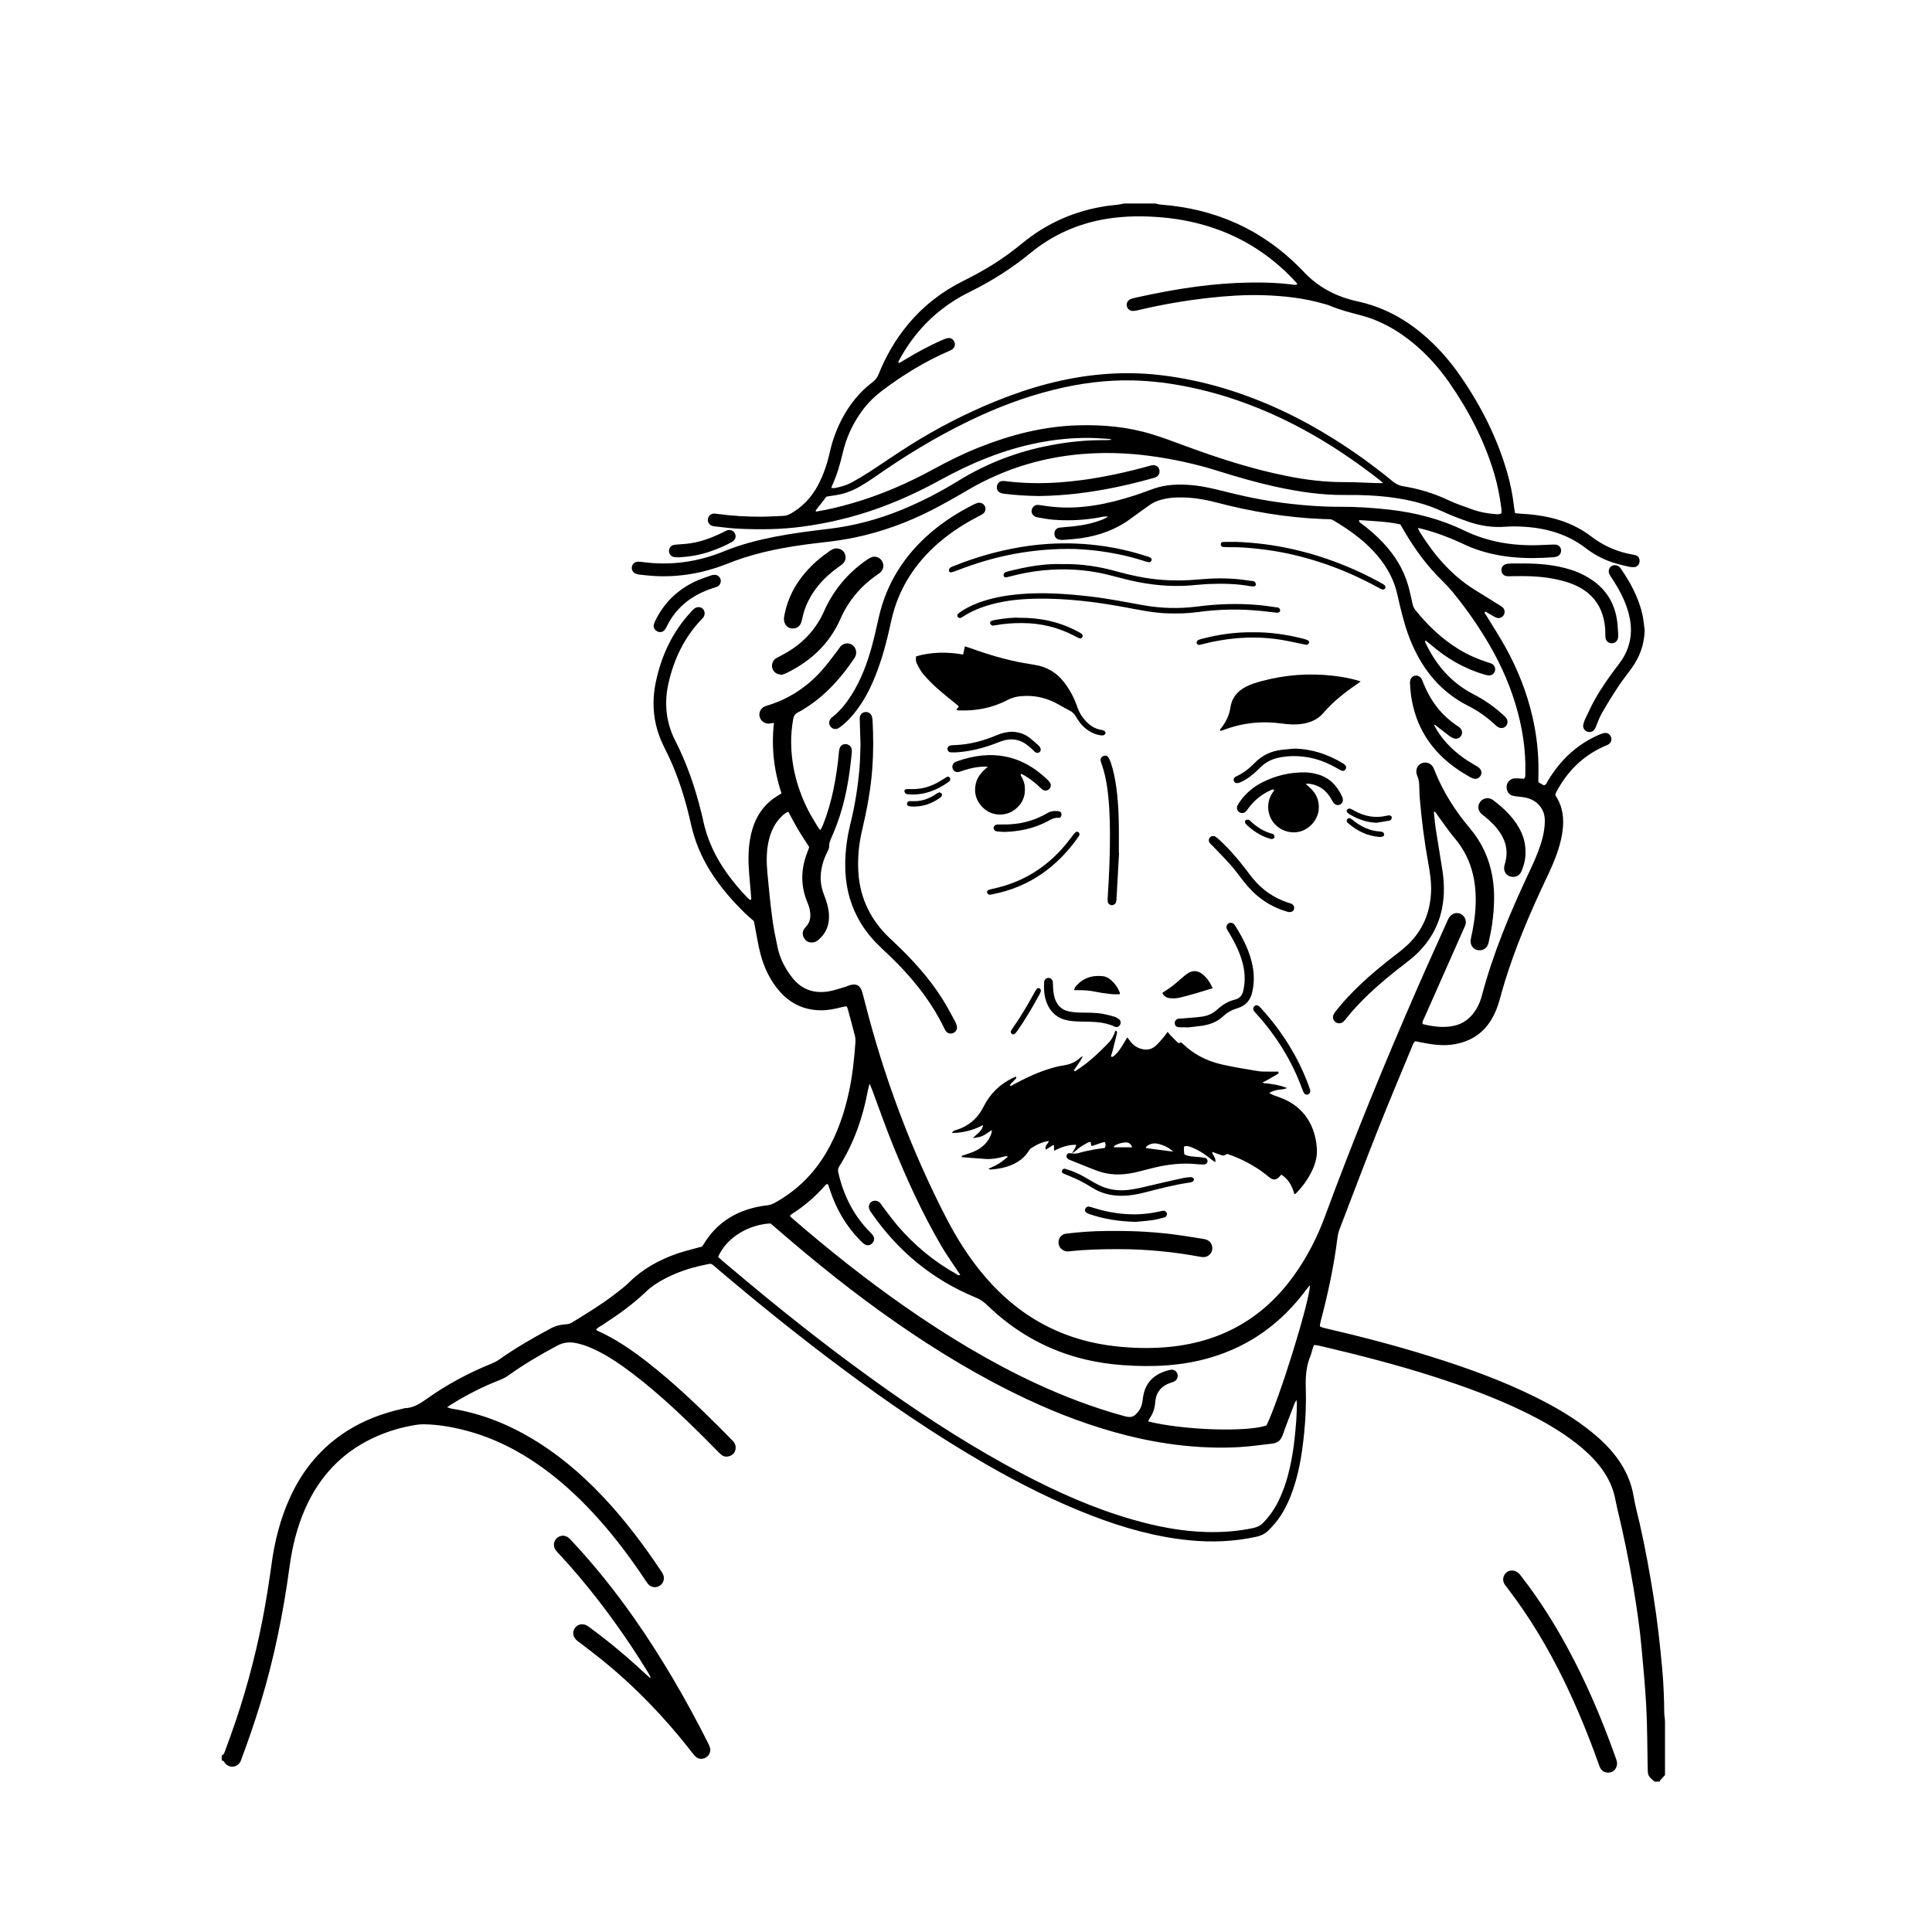 <?xml version="1.0" encoding="UTF-8"?>
<!-- Uploaded to: ICON Repo, www.svgrepo.com, Generator: ICON Repo Mixer Tools -->
<svg fill="#000000" width="800px" height="800px" version="1.1" viewBox="144 144 512 512" xmlns="http://www.w3.org/2000/svg">
 <g>
  <path d="m585.04 597.95c-0.023-3.871-0.176-7.734-0.527-11.586-0.586-6.438-1.293-12.863-2.312-19.25-1.039-6.5-2.207-12.969-3.668-19.387-0.539-2.363-1.195-4.707-1.586-7.09-0.641-3.856-2.176-7.273-4.492-10.379-1.914-2.559-4.188-4.766-6.664-6.769-4.602-3.727-9.684-6.68-14.973-9.297-8.867-4.387-18.141-7.719-27.559-10.672s-18.957-5.422-28.57-7.648c-0.312-0.07-0.609-0.238-0.855-0.332-0.023-0.242-0.059-0.359-0.039-0.465 0.059-0.344 0.133-0.68 0.223-1.012 1.914-7.262 3.492-14.586 4.422-22.047 0.09-0.734 0.262-1.484 0.523-2.176 3.402-8.891 6.766-17.801 10.27-26.648 2.867-7.238 5.906-14.414 8.883-21.613 0.238-0.562 0.352-1.223 0.969-1.648 0.441 0.09 0.891 0.188 1.34 0.277 2.953 0.59 5.894 1.059 8.926 0.543 4.43-0.75 7.828-2.949 10.066-6.871 0.832-1.461 1.449-3.012 1.91-4.629 0.504-1.773 0.988-3.559 1.531-5.32 2.769-8.949 6.434-17.543 10.402-26.016 0.711-1.516 1.445-3.019 2.102-4.559 1.246-2.926 2.293-5.914 2.719-9.094 0.449-3.305 0.098-6.449-1.773-9.305-0.059-0.09-0.082-0.211-0.125-0.348 0.039-0.145 0.055-0.328 0.133-0.473 2.852-5.512 6.969-9.723 12.676-12.293 0.418-0.191 0.867-0.332 1.258-0.57 0.691-0.418 0.957-1.266 0.68-1.961-0.301-0.766-0.961-1.188-1.773-1.066-0.395 0.059-0.777 0.211-1.145 0.367-2.359 0.988-4.539 2.266-6.539 3.859-2.977 2.363-5.356 5.238-7.297 8.488-0.25 0.422-0.336 1.023-1.055 1.148-0.438-0.246-0.934-0.523-1.367-0.766-0.039-0.223-0.082-0.332-0.082-0.449 0.004-0.75 0.02-1.5 0.031-2.254 0.082-4.988-0.484-9.906-1.605-14.766-1.508-6.516-3.961-12.66-7.203-18.484-1.598-2.871-3.406-5.629-5.106-8.438-0.145-0.242-0.559-0.469-0.152-0.898 0.691 0.402 1.379 0.816 2.074 1.215 0.297 0.172 0.605 0.352 0.926 0.453 0.766 0.227 1.559-0.133 1.91-0.816 0.352-0.68 0.195-1.543-0.414-2.035-0.359-0.289-0.77-0.504-1.164-0.746-2.106-1.309-4.223-2.606-6.324-3.93-6.152-3.875-10.691-9.27-14.488-15.359-0.137-0.223-0.211-0.484-0.398-0.926 0.473 0.105 0.742 0.156 1.004 0.223 3.531 0.898 6.938 2.144 10.246 3.664 0.84 0.383 1.668 0.797 2.519 1.145 7.129 2.898 14.57 3.309 22.129 2.727 0.344-0.023 0.695-0.09 1.012-0.211 0.727-0.273 1.137-1.043 1.012-1.812-0.117-0.715-0.645-1.238-1.402-1.316-0.398-0.039-0.805-0.016-1.211 0-1.098 0.039-2.191 0.102-3.289 0.137-6.906 0.223-13.539-0.852-19.828-3.906-6.176-2.996-12.777-4.695-19.578-5.481-4.527-0.523-9.082-0.812-13.652-0.785-4.223 0.02-8.422-0.301-12.617-0.77-5.453-0.605-10.836-1.617-16.168-2.934-3.305-0.816-6.59-1.715-9.996-2.016-3.481-0.309-6.922-0.227-10.262 0.945-1.734 0.609-3.449 1.281-5.203 1.84-6.973 2.238-14.066 3.684-21.453 2.957-0.977-0.098-1.945-0.246-2.918-0.379-0.344-0.047-0.684-0.133-1.027-0.137-0.766-0.016-1.316 0.383-1.594 1.098-0.258 0.664-0.059 1.391 0.562 1.832 0.273 0.191 0.613 0.328 0.941 0.383 1.367 0.23 2.731 0.504 4.106 0.613 3.984 0.316 7.957 0.145 11.906-0.543 0.855-0.152 1.719-0.434 2.637-0.266-0.539 0.359-1.098 0.637-1.684 0.855-2.5 0.953-5.094 1.465-7.742 1.738-1.148 0.117-2.301 0.176-3.445 0.324-0.812 0.105-1.324 0.762-1.34 1.559-0.016 0.805 0.473 1.477 1.27 1.617 0.449 0.082 0.922 0.082 1.375 0.047 1.551-0.133 3.109-0.23 4.648-0.465 4.75-0.715 9.152-2.316 13.035-5.223 1.57-1.176 3.188-2.289 4.777-3.441 0.996-0.719 2.09-1.219 3.281-1.523 1.176-0.297 2.363-0.5 3.582-0.555 3.672-0.176 7.25 0.348 10.793 1.27 9.352 2.438 18.828 4.074 28.504 4.43 2.664 0.098 1.82-0.172 4.344 1.371 1.23 0.75 2.418 1.578 3.582 2.43 2.383 1.742 4.57 3.715 6.481 5.977 2.609 3.098 4.469 6.574 5.289 10.57 0.176 0.848 0.383 1.688 0.586 2.527 0.82 3.426 1.738 6.82 3.133 10.066 3.109 7.246 7.856 12.984 15.012 16.582 2.59 1.301 4.938 2.988 7.07 4.957 0.211 0.195 0.418 0.398 0.656 0.562 0.715 0.504 1.668 0.438 2.211-0.141 0.559-0.59 0.609-1.543 0.07-2.215-0.289-0.359-0.641-0.664-0.984-0.973-2.328-2.102-4.898-3.871-7.68-5.301-5.727-2.949-9.719-7.508-12.5-13.219-0.141-0.289-0.422-0.574-0.227-0.953 0.055 0.004 0.117-0.016 0.152 0.012 0.449 0.359 0.902 0.711 1.34 1.082 4.168 3.578 8.801 6.316 14.105 7.848 0.383 0.109 0.777 0.238 1.176 0.262 0.797 0.055 1.48-0.469 1.676-1.215 0.195-0.742-0.141-1.535-0.863-1.891-0.359-0.176-0.762-0.273-1.145-0.395-2.648-0.848-5.168-1.969-7.547-3.414-4.492-2.734-8.23-6.309-11.516-10.387-0.367-0.457-0.621-0.953-0.746-1.535-0.359-1.633-0.707-3.273-1.152-4.883-1.238-4.434-3.617-8.211-6.766-11.531-1.754-1.848-3.664-3.516-5.707-5.031-0.25-0.188-0.648-0.301-0.551-0.883 3.648 0.258 7.316 0.367 10.914 1.133 0.434 0.75 0.836 1.449 1.246 2.144 2.742 4.644 5.914 8.953 9.793 12.727 0.992 0.961 1.934 1.98 2.816 3.047 2.984 3.606 5.699 7.41 8.176 11.387 3.594 5.754 6.519 11.82 8.48 18.328 1.809 6.012 2.801 12.137 2.609 18.434-0.016 0.441 0.105 0.934-0.367 1.352-0.625-0.039-1.316-0.102-2.004-0.117-0.578-0.016-1.145 0.059-1.637 0.438-0.828 0.637-1.082 1.48-0.883 2.457 0.191 0.934 0.785 1.559 1.707 1.75 0.848 0.176 1.719 0.207 2.574 0.336 2.16 0.324 3.949 1.266 5.055 3.234 0.516 0.922 0.727 1.934 0.727 2.996 0 2.281-0.504 4.465-1.211 6.613-0.828 2.527-1.953 4.934-3.082 7.336-4.949 10.504-9.418 21.195-12.402 32.449-0.492 1.855-1.305 3.57-2.562 5.055-1.281 1.5-2.863 2.484-4.797 2.906-2.836 0.621-5.602 0.23-8.352-0.457-0.098-0.711 0.266-1.195 0.492-1.707 3.449-7.809 6.914-15.617 10.375-23.422 0.141-0.316 0.281-0.637 0.418-0.945 0.504-1.145-0.02-2.527-1.152-3.094-1.168-0.586-2.539-0.082-3.231 1.168-0.195 0.352-0.348 0.73-0.508 1.098-2.613 5.844-5.281 11.672-7.84 17.543-8.676 19.887-16.906 39.957-24.41 60.32-2.066 5.602-4.777 10.883-8.273 15.738-8.422 11.715-19.938 17.891-34.234 18.977-4.262 0.324-8.535 0.207-12.797-0.25-6.312-0.68-12.34-2.316-18.031-5.164-6.555-3.273-12.082-7.84-16.828-13.387-4.109-4.805-7.453-10.117-10.34-15.734-8.688-16.898-15.406-34.551-20.363-52.879-0.574-2.117-1.109-4.242-1.664-6.363-0.594-2.281-1.75-2.856-3.981-1.984-0.215 0.086-0.422 0.188-0.645 0.246-1.441 0.406-2.863 0.934-4.332 1.18-3.812 0.637-7.094-0.402-9.578-3.481-0.578-0.715-1.117-1.473-1.598-2.258-1.117-1.832-1.961-3.809-2.402-5.91-0.539-2.539-1.062-5.09-1.402-7.656-0.52-3.945-0.918-7.91-1.285-11.875-0.25-2.707-0.328-5.422 0.203-8.113 0.504-2.539 1.426-4.871 3.254-6.766 0.594-0.613 1.211-1.223 2.074-1.531 0.883 1.617 1.691 3.211 2.606 4.742 0.938 1.582 1.969 3.102 2.898 4.555-0.023 0.207-0.023 0.266-0.047 0.316-0.137 0.379-0.277 0.762-0.422 1.133-1.75 4.445-1.82 8.883 0.035 13.32 0.242 0.586 0.465 1.188 0.59 1.809 0.348 1.707 0.258 3.34-1.074 4.676-0.121 0.121-0.238 0.258-0.332 0.398-0.535 0.789-0.586 1.629-0.125 2.453 0.488 0.887 1.254 1.305 2.297 1.23 0.613-0.047 1.098-0.309 1.547-0.691 2.047-1.727 2.922-3.949 2.797-6.594-0.082-1.754-0.551-3.41-1.199-5.027-0.676-1.676-1.062-3.41-0.996-5.234 0.082-2.172 0.672-4.203 1.613-6.152 0.273-0.562 0.648-1.184 0.629-1.762-0.031-0.934 0.332-1.672 0.672-2.465 0.473-1.113 0.941-2.231 1.367-3.367 2.289-6.102 3.336-12.469 3.949-18.922 0.031-0.344 0.039-0.699-0.02-1.031-0.121-0.676-0.766-1.238-1.441-1.316-0.707-0.082-1.414 0.289-1.688 0.953-0.152 0.363-0.211 0.777-0.246 1.176-0.281 3.34-0.785 6.644-1.457 9.93-0.66 3.231-1.598 6.379-2.801 9.445-0.16 0.406-0.402 0.781-0.672 1.285-0.277-0.344-0.48-0.543-0.621-0.781-0.852-1.441-1.758-2.852-2.523-4.336-2.887-5.633-4.5-11.602-4.59-17.949-0.031-2.141 0.172-4.262 0.543-6.375 0.141-0.789 0.457-1.355 1.223-1.738 1.027-0.52 2.012-1.137 2.961-1.785 4.914-3.32 8.73-7.684 12-12.574 0.125-0.191 0.25-0.395 0.336-0.605 0.441-1.125 0.004-2.434-1.004-3.019-0.988-0.574-2.203-0.383-2.992 0.504-0.301 0.344-0.523 0.762-0.805 1.125-1.352 1.727-2.625 3.523-4.082 5.152-3.918 4.41-8.676 7.566-14.332 9.32-0.277 0.086-0.559 0.145-0.82 0.266-1.082 0.5-1.656 1.633-1.391 2.695 0.289 1.129 1.23 1.891 2.394 1.879 0.395-0.004 0.785-0.105 1.414-0.203-0.727 6.418-0.02 12.617 1.996 18.688-0.469 0.297-0.848 0.543-1.23 0.781-2.379 1.457-4.16 3.449-5.402 5.945-0.883 1.773-1.41 3.652-1.734 5.602-0.5 3.043-0.438 6.098-0.188 9.152 0.168 2.016 0.359 4.027 0.52 6.035 0.02 0.25 0.145 0.578-0.309 0.746-0.227-0.207-0.492-0.418-0.727-0.66-1.883-1.961-3.641-4.027-5.231-6.227-3.18-4.41-5.481-9.211-6.535-14.574-0.102-0.508-0.238-1.012-0.359-1.516-1.633-6.629-3.797-13.062-6.922-19.164-2.488-4.856-3.031-9.992-1.828-15.32 1.461-6.438 4.211-12.191 8.832-16.984 0.16-0.168 0.324-0.332 0.449-0.523 0.469-0.719 0.371-1.676-0.211-2.227-0.562-0.535-1.562-0.57-2.227-0.031-0.359 0.293-0.664 0.641-0.977 0.977-4.863 5.281-7.769 11.551-9.234 18.516-0.352 1.684-0.555 3.426-0.59 5.148-0.098 4.227 0.891 8.238 2.785 12.02 0.746 1.496 1.484 2.996 2.144 4.539 2.207 5.164 3.789 10.531 5.004 16 0.973 4.383 2.676 8.457 5.039 12.27 2.574 4.144 5.734 7.812 9.219 11.211 0.742 0.719 1.535 1.379 2.418 2.168 0.074 0.418 0.172 0.988 0.281 1.551 0.469 2.379 0.828 4.781 1.441 7.117 0.969 3.664 2.57 7.055 5.094 9.93 2.898 3.301 6.559 4.988 10.977 5.008 1.93 0.012 3.777-0.398 5.629-0.875 0.371-0.098 0.762-0.121 1.125-0.18 0.125 0.25 0.227 0.398 0.273 0.559 0.648 2.394 1.316 4.785 1.918 7.188 0.152 0.598 0.191 1.254 0.145 1.875-0.312 4.316-0.766 8.621-1.668 12.867-1.219 5.738-3.098 11.23-6.082 16.309-3.293 5.602-7.769 10-13.441 13.18-0.711 0.398-1.426 0.684-2.262 0.777-1.199 0.125-2.402 0.348-3.57 0.645-5.309 1.328-9.578 4.18-12.637 8.77-0.316 0.48-0.621 0.969-0.969 1.5-0.527 0.137-1.09 0.273-1.641 0.43-1.664 0.469-3.352 0.871-4.984 1.438-4.746 1.641-9.055 4.012-12.672 7.578-1.184 1.168-2.535 2.188-3.863 3.203-3.582 2.742-7.422 5.09-11.266 7.438-0.508 0.309-1.023 0.469-1.621 0.504-1.391 0.082-2.742 0.387-3.984 1.055-4.742 2.527-9.383 5.211-13.773 8.312-0.605 0.43-1.285 0.777-1.977 1.055-6.133 2.465-11.91 5.586-17.289 9.41-1.723 1.223-3.426 2.309-5.602 2.402-0.344 0.016-0.676 0.145-1.012 0.223-5.043 1.152-9.836 2.941-14.227 5.699-6.957 4.367-11.977 10.41-15.348 17.859-2.519 5.566-4 11.426-4.828 17.457-0.691 5.031-1.477 10.047-2.453 15.027-2.074 10.551-4.906 20.887-8.578 30.996-0.473 1.301-0.969 2.594-1.426 3.898-0.141 0.406-0.328 0.73-0.762 0.867v1.387c0.438-0.086 0.594 0.242 0.785 0.527 1.059 1.586 3.652 1.43 4.367-0.742 0.055-0.168 0.109-0.328 0.172-0.488 1.77-4.762 3.426-9.551 4.914-14.414 3.617-11.84 6.066-23.926 7.719-36.184 0.73-5.406 2.012-10.66 4.238-15.648 3.691-8.262 9.477-14.535 17.707-18.461 3.195-1.523 6.531-2.621 9.996-3.293 1.238-0.242 2.508-0.469 3.762-0.441 3.824 0.07 7.57 0.727 11.266 1.715 7.281 1.945 13.875 5.309 19.973 9.699 5.699 4.102 10.75 8.906 15.395 14.156 4.328 4.898 8.223 10.125 11.848 15.559 0.289 0.434 0.559 0.883 0.902 1.266 0.77 0.855 2.039 1.012 2.992 0.422 1.023-0.629 1.43-1.91 0.926-3.027-0.188-0.418-0.465-0.797-0.719-1.18-4.012-6.012-8.328-11.789-13.148-17.176-5.688-6.352-11.961-12.035-19.191-16.605-7.047-4.453-14.605-7.633-22.883-8.953-0.367-0.059-0.727-0.215-1.309-0.395 0.57-0.371 0.938-0.629 1.32-0.867 3.988-2.457 8.141-4.586 12.508-6.281 0.867-0.336 1.684-0.742 2.438-1.285 4.137-2.961 8.504-5.535 13-7.918 1.461-0.777 2.934-0.973 4.516-0.719 1.605 0.258 3.129 0.789 4.609 1.445 2.863 1.27 5.512 2.898 8.062 4.699 3.773 2.672 7.336 5.606 10.797 8.672 4.934 4.363 9.617 8.988 14.227 13.688 0.402 0.414 0.801 0.84 1.254 1.188 0.762 0.586 1.629 0.59 2.453 0.188 0.84-0.406 1.273-1.125 1.301-2.086 0.016-0.75-0.297-1.336-0.801-1.848-1.254-1.273-2.5-2.559-3.769-3.824-5.977-5.953-12.102-11.738-18.75-16.941-4.191-3.281-8.57-6.273-13.453-8.453-0.074-0.035-0.105-0.156-0.191-0.293 0.523-0.543 1.203-0.871 1.824-1.273 3.969-2.59 7.836-5.309 11.266-8.609 1.547-1.484 3.344-2.648 5.254-3.633 3.148-1.621 6.469-2.754 9.93-3.473 2.609-0.539 1.883-0.742 3.984 1.043 10.656 9.043 21.531 17.805 32.734 26.164 12.359 9.227 25.074 17.914 38.457 25.613 8.961 5.152 18.184 9.785 27.84 13.512 8.375 3.234 16.957 5.664 25.922 6.551 5.953 0.59 11.871 0.352 17.734-0.938 1.359-0.297 2.484-0.883 3.414-1.879 0.551-0.59 1.117-1.168 1.633-1.789 1.828-2.203 3.109-4.711 4.141-7.359 2.031-5.215 2.898-10.676 3.465-16.199 0.422-4.082 0.586-8.184 0.457-12.281-0.09-2.922 0.105-5.75 1.258-8.469 0.203-0.473 0.289-0.996 0.441-1.492 0.137-0.434 0.297-0.855 0.465-1.344 0.473 0.051 0.871 0.055 1.25 0.145 10.273 2.414 20.5 5.008 30.555 8.242 8.137 2.613 16.148 5.531 23.84 9.273 4.887 2.379 9.602 5.043 13.898 8.402 2.191 1.715 4.223 3.594 5.969 5.758 2.019 2.504 3.516 5.281 4.223 8.438 0.242 1.066 0.422 2.152 0.68 3.215 1.656 6.84 3.074 13.738 4.231 20.68 0.918 5.523 1.742 11.059 2.227 16.641 0.438 5.059 0.953 10.117 1.203 15.184 0.262 5.246 0.266 10.504 0.359 15.754 0.039 2.398 0.012 2.398 1.824 3.965h1.387c0.023-0.102 0.02-0.23 0.082-0.301 0.43-0.484 0.867-0.957 1.305-1.43v-14.203c-0.02-0.77-0.188-1.504-0.191-2.246zm-97.504-77.672c-0.309 4.203-0.762 8.395-1.676 12.516-0.691 3.102-1.652 6.125-3.059 8.988-1.023 2.086-2.328 3.977-3.934 5.668-0.742 0.781-1.586 1.238-2.66 1.473-4.086 0.883-8.211 1.18-12.391 1.078-6.801-0.168-13.402-1.484-19.906-3.367-10.133-2.926-19.703-7.195-29.016-12.098-12.43-6.543-24.238-14.09-35.703-22.184-12.508-8.82-24.57-18.223-36.336-28.008-2.484-2.066-4.957-4.152-7.426-6.231-0.395-0.332-0.762-0.691-1.125-1.02 2.457-5.586 8.695-8.641 13.891-8.867 0.621 0.527 1.32 1.125 2.016 1.723 9.961 8.613 20.219 16.859 31.031 24.383 11.098 7.727 22.637 14.715 34.895 20.465 8.578 4.027 17.426 7.34 26.633 9.645 5.664 1.414 11.402 2.402 17.219 2.875 5.477 0.441 10.957 0.469 16.426-0.176 1.547-0.18 3.094-0.395 4.641-0.551 1.477-0.152 2.387-0.883 2.887-2.324 0.926-2.672 1.98-5.297 2.973-7.941 0.137-0.363 0.277-0.711 0.645-1.355 0.074 0.625 0.137 0.883 0.125 1.137-0.043 1.406-0.047 2.789-0.148 4.172zm-7.898 1.484c-5.324 1.809-22.047 1.25-31.352-1.066 0.109-0.258 0.176-0.523 0.324-0.73 0.938-1.305 1.414-2.769 1.535-4.352 0.203-2.68 1.621-4.352 4.137-5.176 0.328-0.105 0.672-0.203 0.969-0.367 0.695-0.395 1.004-1.184 0.789-1.93-0.211-0.734-0.902-1.27-1.707-1.148-0.73 0.109-1.457 0.344-2.144 0.613-2.918 1.148-4.684 3.258-5.223 6.375-0.09 0.508-0.156 1.027-0.23 1.543-0.133 0.938-0.473 1.777-1.055 2.523-1.152 1.484-1.914 1.738-3.75 1.234-8.082-2.215-15.895-5.176-23.488-8.707-12.227-5.688-23.695-12.676-34.742-20.379-10.332-7.211-20.168-15.047-29.691-23.285-0.215-0.188-0.422-0.387-0.691-0.637 0.172-0.195 0.281-0.398 0.457-0.504 3.34-2.109 6.312-4.656 8.906-7.637 0.141-0.16 0.336-0.273 0.469-0.371 0.457 0.117 0.398 0.469 0.5 0.715 0.109 0.266 0.18 0.551 0.273 0.82 1.648 5.008 4.195 9.48 7.891 13.273 0.363 0.371 0.727 0.754 1.137 1.059 0.762 0.559 1.578 0.484 2.195-0.137 0.613-0.621 0.68-1.465 0.133-2.203-0.207-0.277-0.465-0.516-0.707-0.762-4.394-4.434-7.047-9.789-8.422-15.836-0.141-0.621-0.039-1.109 0.289-1.629 3.898-6.188 6.238-12.969 7.57-20.121 0.098-0.504 0.242-0.996 0.434-1.762 0.277 0.645 0.469 1.043 0.625 1.457 1.84 4.918 3.562 9.879 5.531 14.742 3.715 9.148 7.805 18.121 12.781 26.668 1.305 2.242 2.82 4.359 4.242 6.531 0.277 0.418 0.562 0.832 0.852 1.258-0.535 0.281-0.832-0.105-1.152-0.281-5.894-3.32-11.027-7.57-15.422-12.707-1.387-1.621-2.629-3.359-3.934-5.047-0.246-0.316-0.449-0.68-0.711-0.984-0.594-0.684-1.668-0.812-2.344-0.301-0.648 0.488-0.832 1.375-0.422 2.18 0.156 0.309 0.367 0.59 0.562 0.871 7.004 10.062 16.086 17.574 27.449 22.254 1.145 0.469 2.117 1.078 3.008 1.945 7.488 7.297 16.277 12.234 26.492 14.594 3.152 0.73 6.352 1.184 9.578 1.414 7.879 0.57 15.695 0.238 23.328-2.031 10.383-3.078 18.672-9.141 25.125-17.781 0.309-0.414 0.645-0.805 0.973-1.203 0.031-0.035 0.109-0.023 0.168-0.035-0.402 5.148-8.062 29.801-11.535 37.039z"/>
  <path d="m312.5 296.05c0.266 0.102 0.555 0.18 0.836 0.211 1.32 0.141 2.641 0.301 3.965 0.383 6.676 0.387 13.098-0.762 19.316-3.195 1.5-0.59 3.012-1.168 4.551-1.656 6.902-2.211 14.031-3.289 21.207-4.086 2.699-0.297 5.379-0.695 8.035-1.238 7.16-1.48 13.98-3.961 20.48-7.273 3.234-1.652 6.394-3.457 9.527-5.297 10.047-5.906 20.914-9.09 32.512-9.723 5.133-0.281 10.27-0.07 15.383 0.59 6.309 0.82 12.5 2.156 18.566 4.066 4.953 1.559 9.941 2.996 15.008 4.117 6.156 1.355 12.363 2.297 18.695 2.227 4.16-0.051 8.309 0.125 12.438 0.68 4.602 0.621 9.043 1.727 13.281 3.699 2.242 1.043 4.574 1.918 6.914 2.727 3.133 1.078 6.375 1.562 9.715 1.309 1.438-0.109 2.887-0.102 4.328-0.031 6.242 0.301 12.047 1.879 17.094 5.785 2.336 1.809 4.977 3.141 7.836 3.965 1.16 0.336 2.336 0.621 3.516 0.887 0.441 0.102 0.922 0.125 1.375 0.098 0.734-0.047 1.273-0.59 1.402-1.316 0.141-0.812-0.227-1.582-0.973-1.812-0.715-0.215-1.465-0.301-2.195-0.469-3.543-0.805-6.75-2.324-9.633-4.535-2.402-1.844-5.059-3.199-7.93-4.168-3.531-1.188-7.18-1.672-10.883-1.863-0.449-0.023-0.891-0.086-1.367-0.133-0.117-0.77-0.242-1.449-0.324-2.137-0.344-2.871-0.918-5.699-1.707-8.473-2.644-9.25-6.926-17.715-12.363-25.609-2.926-4.246-6.312-8.105-10.293-11.418-5.008-4.16-10.609-7.098-17.02-8.484-5.668-1.223-10.621-3.809-14.574-8.137-0.23-0.258-0.484-0.5-0.727-0.746-10.148-10.254-22.488-15.668-36.809-16.766-0.504-0.039-0.996-0.195-1.496-0.301h-8.312c-0.504 0.105-0.996 0.238-1.508 0.301-0.973 0.133-1.949 0.191-2.922 0.332-8.484 1.23-16.047 4.539-22.66 10.004-0.848 0.699-1.719 1.367-2.59 2.031-4.012 3.055-8.34 5.582-12.848 7.812-5.715 2.832-10.641 6.664-14.73 11.574-3.324 3.984-5.863 8.422-7.793 13.215-0.336 0.836-0.805 1.473-1.527 2.019-3.465 2.621-6.133 5.926-8.148 9.758-1.457 2.769-2.527 5.691-3.215 8.75-0.695 3.109-1.688 6.117-3.199 8.938-1.672 3.125-4.019 5.617-7.098 7.402-0.66 0.383-1.344 0.629-2.121 0.656-1.906 0.055-3.809 0.207-5.707 0.211-3.93 0.012-7.844-0.215-11.742-0.75-0.344-0.047-0.695-0.09-1.031-0.059-0.719 0.07-1.285 0.629-1.41 1.324-0.145 0.801 0.207 1.527 0.945 1.844 0.258 0.109 0.551 0.172 0.832 0.203 2.125 0.223 4.246 0.527 6.375 0.625 5.598 0.25 11.191 0.207 16.766-0.539 6.832-0.91 13.488-2.488 19.977-4.805 5.773-2.062 11.316-4.625 16.68-7.578 4.051-2.227 8.203-4.231 12.508-5.906 8.797-3.426 17.887-5.371 27.367-5.234 0.922 0.016 1.844 0.07 2.766 0.137 0.863 0.059 1.734 0.035 2.785 0.266-0.328 0.086-0.438 0.137-0.551 0.141-0.465 0.02-0.922 0.047-1.387 0.039-4.805-0.031-9.562 0.457-14.281 1.355-8.707 1.652-16.863 4.746-24.406 9.402-4.871 3.008-9.941 5.621-15.242 7.785-6.125 2.492-12.473 4.176-19.035 4.957-4.871 0.578-9.734 1.184-14.551 2.137-4.535 0.898-8.992 2.055-13.281 3.812-6.984 2.863-14.211 3.871-21.711 2.848-0.398-0.055-0.805-0.09-1.211-0.07-0.801 0.039-1.402 0.609-1.523 1.402-0.105 0.781 0.297 1.488 1.055 1.785zm51.977-23.262c1.309-2.84 2.176-5.828 2.887-8.871 0.957-4.098 2.711-7.84 5.231-11.219 1.426-1.91 3.098-3.578 4.992-5.019 5.535-4.203 11.418-7.828 17.805-10.602 0.316-0.137 0.645-0.273 0.926-0.465 0.676-0.457 0.91-1.285 0.613-1.977-0.328-0.762-0.988-1.168-1.797-1.023-0.449 0.082-0.883 0.262-1.301 0.441-3.5 1.512-6.84 3.336-10.102 5.316-0.488 0.297-0.984 0.578-1.461 0.863-0.395-0.328-0.09-0.574 0.02-0.777 3.836-7.144 9.234-12.781 16.277-16.82 0.953-0.543 1.934-1.031 2.91-1.523 5.543-2.769 10.75-6.066 15.543-10.012 5.93-4.875 12.699-7.875 20.277-9.109 4.875-0.789 9.766-0.801 14.672-0.379 5.09 0.438 10.035 1.496 14.832 3.246 8.137 2.969 15.035 7.769 20.848 14.152 0.059 0.07 0.066 0.191 0.125 0.383-0.625 0.191-1.25 0.02-1.844-0.051-3.391-0.406-6.793-0.504-10.203-0.469-4.914 0.051-9.801 0.434-14.672 1.082-5.379 0.715-10.707 1.727-16 2.906-0.449 0.102-0.906 0.195-1.336 0.359-0.832 0.312-1.285 1.145-1.098 1.926 0.195 0.82 0.891 1.324 1.82 1.258 0.457-0.031 0.91-0.141 1.359-0.246 6.125-1.457 12.324-2.516 18.574-3.215 4.762-0.535 9.547-0.848 14.348-0.711 5.559 0.16 11.047 0.785 16.402 2.359 0.387 0.117 0.785 0.207 1.152 0.363 2.66 1.145 5.453 1.855 8.242 2.578 5.34 1.391 10.02 4.07 14.238 7.598 3.566 2.984 6.641 6.43 9.285 10.23 5.211 7.481 9.367 15.496 11.977 24.27 0.891 2.996 1.445 6.062 1.867 9.148 0.055 0.395 0.004 0.797 0.004 1.246-0.637 0.398-1.328 0.238-2 0.18-1.844-0.16-3.672-0.48-5.414-1.098-2.277-0.812-4.59-1.582-6.769-2.613-3.793-1.789-7.754-2.973-11.871-3.637-1.094-0.176-1.934-0.609-2.75-1.285-4.906-4.039-10.051-7.758-15.438-11.145-9.129-5.742-18.785-10.344-29.129-13.469-5.594-1.691-11.289-2.883-17.09-3.562-5.059-0.594-10.133-0.645-15.211-0.215-9.926 0.836-19.387 3.488-28.57 7.234-7.82 3.195-15.297 7.062-22.445 11.543-3.668 2.297-7.219 4.777-10.848 7.133-1.496 0.973-3.043 1.875-4.606 2.742-1.371 0.754-2.875 1.184-4.414 1.484-0.324 0.066-0.664 0.012-1.031 0.012 0.078-0.211 0.102-0.387 0.172-0.543zm65.082-16.07c-9.055 0.281-17.672 2.492-26.043 5.82-4.133 1.641-8.117 3.602-12.016 5.738-6.953 3.809-14.188 6.941-21.82 9.133-3.102 0.891-6.227 1.664-9.426 2.172-0.039-0.133-0.125-0.266-0.09-0.312 0.945-1.23 1.91-2.449 2.867-3.664 1.199-0.195 2.402-0.336 3.582-0.59 1.875-0.402 3.637-1.133 5.289-2.098 1.293-0.754 2.57-1.551 3.793-2.414 7.945-5.586 16.211-10.629 24.953-14.871 7.231-3.508 14.707-6.379 22.516-8.316 6.922-1.719 13.941-2.664 21.078-2.5 5.031 0.117 10.012 0.762 14.934 1.777 12.391 2.559 23.887 7.352 34.734 13.793 5.465 3.25 10.656 6.898 15.672 10.797 0.227 0.176 0.434 0.371 0.969 0.84-0.902 0-1.402 0.016-1.898 0-2.828-0.09-5.652-0.273-8.48-0.258-5.109 0.023-10.133-0.609-15.125-1.605-9.184-1.832-18.07-4.707-26.844-7.945-2.973-1.098-5.945-2.223-8.973-3.148-6.398-1.953-12.992-2.555-19.672-2.348z"/>
  <path d="m469.22 449.8c3.785 1.25 7.441 3.215 10.461 5.621 0.363 0.289 0.699 0.609 1.09 0.855 0.715 0.449 1.422 0.367 2.062-0.203 0.246-0.223 0.449-0.5 0.707-0.789 1.996 1.219 2.898 3.09 3.481 5.164 0.18-0.07 0.312-0.082 0.383-0.156 1.969-1.984 3.57-4.231 4.648-6.82 0.676-1.617 1.047-3.332 0.934-5.074-0.371-5.582-3.019-11.105-9.84-13.566-0.488-0.176-0.984-0.332-1.465-0.523-0.414-0.168-0.812-0.379-1.328-0.625 0.742-0.535 1.477-0.676 2.203-0.84 0.75-0.172 1.559-0.07 2.527-0.508-0.613-0.215-0.984-0.359-1.359-0.473-0.441-0.133-0.891-0.242-1.34-0.344-0.395-0.086-0.797-0.145-1.195-0.207-0.457-0.07-0.918-0.121-1.371-0.191-0.359-0.055-0.766 0.07-1.234-0.266 0.434-0.211 0.734-0.336 1.023-0.504 0.953-0.535 1.906-1.074 2.848-1.633 0.227-0.133 0.527-0.277 0.312-0.73-0.828 0-1.688 0.016-2.551-0.004-0.922-0.02-1.859 0.035-2.766-0.117-3.074-0.508-6.152-1.008-9.191-1.672-3.18-0.695-6.176-1.895-8.801-3.879-0.867-0.656-1.656-1.414-2.488-2.125-0.281 0.16-0.574 0.395-0.898 0.07-0.574-0.57-1.148-1.133-1.707-1.719-0.309-0.324-0.59-0.672-0.953-1.09-0.363 0.5-0.629 0.938-0.961 1.32-0.715 0.82-1.406 1.688-2.215 2.41-1.234 1.094-2.695 1.188-4.223 0.641-0.953-0.344-1.723-0.922-2.352-1.703-0.289-0.352-0.551-0.727-0.91-1.203-0.406 0.676-0.754 1.254-1.109 1.828-0.695 1.133-1.402 2.262-2.465 3.098-0.195 0.152-0.422 0.418-0.777 0.074 0.133-0.414 0.293-0.836 0.402-1.27 0.402-1.562 0.801-3.125 1.18-4.691 0.086-0.348 0.07-0.699-0.359-0.855-0.645 1.719-0.984 2.387-2.211 3.641-2.508 2.559-5.129 4.996-8.172 6.926-0.176 0.109-0.348 0.336-0.691 0.059 0.789-1.254 1.773-2.414 2.383-3.809-0.246 0.07-0.434 0.188-0.59 0.332-1.258 1.184-2.727 1.832-4.457 2.082-1.531 0.223-3.043 0.664-4.519 1.148-3.078 1.004-5.981 2.434-8.832 3.953-0.262 0.141-0.516 0.516-0.961 0.16 0.238-0.262 0.465-0.516 0.695-0.762 0.195-0.211 0.422-0.398 0.598-0.625 0.18-0.23 0.594-0.359 0.406-0.887-0.277 0.105-0.543 0.18-0.785 0.301-3.445 1.656-6.086 4.168-7.793 7.586-1.586 3.184-4.031 5.281-7.426 6.293-0.168 0.051-0.352 0.07-0.488 0.16-0.156 0.109-0.258 0.289-0.539 0.613 0.816-0.051 1.387-0.059 1.949-0.133 2.168-0.273 4.238-0.867 6.344-1.996-0.297 1.691-1.641 2.312-2.731 3.481 0.762-0.133 1.203-0.207 1.648-0.293 1.258-0.23 2.191-1.129 3.41-1.859-0.059 0.43-0.055 0.656-0.121 0.863-0.73 2.215-2.262 3.734-4.328 4.699-0.988 0.465-2.051 0.762-3.082 1.125-0.25 0.09-0.574 0.109-0.453 0.5 2.141 0.16 4.262 0.348 6.387 0.48 1.566 0.098 3.102-0.18 4.613-0.578 0.332-0.086 0.695-0.281 1.23-0.016-0.656 0.523-1.168 0.977-1.727 1.371-0.52 0.363-1.066 0.684-1.629 0.977-0.594 0.312-1.215 0.57-1.82 0.852 0.316 0.18 0.594 0.211 0.867 0.176 0.855-0.105 1.723-0.18 2.57-0.363 2.973-0.637 5.562-1.906 7.273-4.559 0.156-0.242 0.324-0.504 0.551-0.66 1.441-0.961 2.969-1.727 4.793-1.969-0.297 0.805-1.184 1.289-0.848 2.324 0.664-0.434 1.285-0.84 1.914-1.23 0.055-0.035 0.191 0.055 0.289 0.09-0.055 0.348-0.023 1.082 0.059 1.402 1.805-0.938 3.668-1.629 5.809-1.562-0.207 0.938-0.75 1.559-1.125 2.266-0.875-0.141-1.219-0.02-1.395 0.484-0.172 0.488 0.086 0.934 0.707 1.199 0.051 0.023 0.105 0.047 0.16 0.066 1.98 0.797 3.949 1.605 5.934 2.387 0.801 0.316 1.617 0.613 2.449 0.855 3.258 0.945 6.508 0.66 9.75-0.145 1.402-0.348 2.785-0.73 4.191-1.066 3.727-0.891 7.496-1.316 11.324-0.922 0.457 0.047 0.922 0.066 1.379 0.086 0.23 0.012 0.465 0.004 0.691-0.031 0.398-0.059 0.73-0.449 0.742-0.836 0.012-0.402-0.273-0.832-0.676-0.891-0.973-0.141-1.945-0.273-2.922-0.328-0.867-0.051-1.707-0.156-2.559-0.594-0.059-0.711-0.238-1.426-0.004-2.137 0.926-0.207 1.668 0.156 2.402 0.469 1.824 0.777 3.426 1.895 4.941 3.152 0.238 0.195 0.52 0.348 0.871 0.578 0.137-0.645-0.105-1.039-0.277-1.457-0.156-0.383-0.594-0.672-0.52-1.266 0.75 0.277 1.387 0.523 2.035 0.746 0.926 0.32 0.934 0.312 1.91-0.211zm-32.438-1.578c-1.039 0.152-2.117 0.277-3.176 0.473-1.18 0.223-2.363 0.465-3.516 0.801-0.676 0.203-1.32 0.297-2 0.172 0.324-0.227 0.672-0.422 0.957-0.684 0.984-0.902 2.098-1.602 3.273-2.195 0.191-0.098 0.422-0.117 0.711-0.191 0.059 0.387 0.109 0.699 0.16 1.012 0.125 0.023 0.246 0.086 0.336 0.055 0.762-0.258 1.512-0.539 2.273-0.785 0.316-0.105 0.656-0.156 0.984-0.23 0.289 0.539 0.281 1.02-0.004 1.574zm2.379-0.168c0.059-0.172 0.066-0.312 0.137-0.363 0.875-0.605 1.879-0.852 2.918-0.934 0.805-0.059 1.414 0.25 1.828 1.289-1.793 0.008-3.324 0.008-4.883 0.008zm8.461 0.191c0.117-0.191 0.18-0.414 0.332-0.523 0.992-0.742 2.086-0.867 3.273-0.523 1.34 0.383 2.59 0.934 3.68 1.996-2.391-0.312-4.781-0.621-7.285-0.949z"/>
  <path d="m514.41 396.61c-3.492 2.66-6.891 5.426-10.07 8.457-2.133 2.035-4.172 4.152-6 6.469-0.289 0.363-0.586 0.719-0.816 1.113-0.465 0.785-0.312 1.648 0.344 2.176 0.641 0.52 1.578 0.484 2.207-0.121 0.293-0.277 0.527-0.609 0.781-0.922 1.844-2.301 3.871-4.434 6.012-6.457 3.062-2.902 6.332-5.551 9.684-8.113 0.961-0.734 1.91-1.5 2.785-2.332 3.57-3.391 5.926-7.465 6.856-12.344 0.641-3.336 0.562-6.66 0.047-9.984-0.562-3.648-1.195-7.285-1.754-10.934-0.227-1.477-0.336-2.969-0.5-4.453 0.105-0.02 0.211-0.039 0.316-0.059 0.262 0.367 0.516 0.746 0.785 1.109 1.477 1.996 2.852 4.07 4.453 5.961 3.633 4.281 5.266 9.266 5.516 14.785 0.152 3.367-0.227 6.68-0.871 9.977-0.145 0.734-0.348 1.461-0.449 2.203-0.168 1.223 0.637 2.379 1.754 2.625 1.254 0.277 2.352-0.262 2.828-1.414 0.133-0.316 0.188-0.664 0.266-0.996 0.648-2.699 1.047-5.441 1.25-8.203 0.227-3.059 0.168-6.117-0.395-9.145-0.863-4.695-2.816-8.855-5.914-12.52-3.934-4.656-7.164-9.758-9.41-15.453-0.105-0.266-0.207-0.543-0.359-0.785-0.609-0.992-1.754-1.395-2.856-1.031-1.055 0.348-1.703 1.438-1.527 2.606 0.051 0.336 0.152 0.68 0.293 0.992 0.371 0.812 0.438 1.664 0.457 2.535 0.023 1.098 0.051 2.195 0.141 3.285 0.48 5.691 1.211 11.355 2.223 16.977 0.457 2.555 0.867 5.117 0.762 7.734-0.223 5.426-2.16 10.113-6.07 13.914-0.871 0.836-1.809 1.613-2.766 2.348z"/>
  <path d="m386.79 317.93c-0.191 0.832-0.055 1.516 0.277 2.125 0.492 0.906 0.961 1.859 1.633 2.637 1.129 1.305 2.344 2.555 3.633 3.703 1.812 1.605 3.727 3.094 5.598 4.641 0.07 0.059 0.082 0.195 0.125 0.324-0.176 0.191-0.363 0.387-0.609 0.648 0.188 0.141 0.227 0.188 0.277 0.203 0.109 0.031 0.227 0.051 0.344 0.055 4.523 0.172 8.852-0.613 12.883-2.742 1.152-0.609 2.348-0.918 3.629-1.031 3.125-0.281 6.102 0.266 8.906 1.652 1.289 0.637 2.504 1.438 3.797 2.062 0.875 0.418 1.477 1.004 1.949 1.844 0.797 1.422 1.84 2.648 3.219 3.566 1.078 0.715 2.254 1.164 3.543 1.281 0.488 0.047 0.855-0.191 0.961-0.555 0.102-0.344-0.18-0.691-0.684-0.82-0.277-0.074-0.562-0.133-0.84-0.188-1.098-0.23-2.062-0.75-2.898-1.48-1.414-1.238-2.449-2.754-3.055-4.539-0.805-2.371-1.969-4.559-3.496-6.531-1.953-2.523-4.527-4.062-7.691-4.574-0.969-0.156-1.934-0.328-2.902-0.492-4.84-0.852-9.531-2.262-14.148-3.934-0.473-0.172-0.961-0.312-1.535-0.492-0.16 0.75-0.301 1.41-0.465 2.168-4.219-0.746-8.375-0.691-12.449 0.469z"/>
  <path d="m504.61 324.57c-2.602-0.805-4.977-1.223-7.379-1.496-6.375-0.719-12.664-0.246-18.863 1.422-1.445 0.387-2.883 0.805-4.223 1.512-2.231 1.18-3.703 2.941-4.07 5.465-0.301 2.066-1.18 3.84-2.422 5.465-0.145 0.188-0.48 0.363-0.191 0.762 0.258-0.082 0.527-0.141 0.789-0.242 5.008-1.918 10.168-2.438 15.473-1.715 1.773 0.242 3.559 0.363 5.344 0.09 2.176-0.328 4.125-1.133 5.582-2.832 2.543-2.957 5.559-5.356 8.75-7.551 0.332-0.211 0.637-0.453 1.211-0.879z"/>
  <path d="m368.04 375.07c0.238 4.875 1.566 9.422 4.109 13.609 1.512 2.488 3.402 4.648 5.512 6.641 1.512 1.426 3.027 2.852 4.473 4.344 4.856 5.004 9.039 10.488 12.082 16.797 0.125 0.258 0.25 0.523 0.418 0.754 0.492 0.664 1.273 0.867 1.996 0.539 0.746-0.344 1.125-1.008 0.945-1.84-0.098-0.441-0.273-0.887-0.492-1.285-1.059-1.918-2.066-3.871-3.231-5.727-3.613-5.769-8.168-10.742-13.109-15.383-0.629-0.594-1.27-1.18-1.875-1.797-4.656-4.805-7.164-10.535-7.426-17.234-0.137-3.488 0.18-6.922 0.988-10.309 1.293-5.457 2.328-10.949 2.742-16.551 0.312-4.211 0.293-8.422 0.07-12.637-0.02-0.398-0.086-0.812-0.211-1.188-0.25-0.762-0.969-1.184-1.758-1.102-0.777 0.082-1.344 0.66-1.422 1.492-0.035 0.398 0 0.805 0.012 1.211 0.055 1.848 0.109 3.691 0.18 5.918-0.074 1.867-0.082 4.125-0.277 6.367-0.434 5.008-1.234 9.965-2.449 14.848-1.008 4.125-1.48 8.289-1.277 12.531z"/>
  <path d="m364.83 333.83c-0.223 0.18-0.453 0.363-0.641 0.578-0.555 0.629-0.605 1.426-0.152 2.066 0.5 0.707 1.359 0.934 2.141 0.508 0.352-0.188 0.672-0.449 0.984-0.699 1.496-1.199 2.766-2.613 3.906-4.144 1.734-2.324 3.129-4.836 4.277-7.492 1.832-4.246 3.141-8.664 4.172-13.164 0.488-2.133 0.918-4.293 1.582-6.367 2.281-7.117 6.5-12.934 12.191-17.715 3.059-2.57 6.414-4.695 9.961-6.535 0.457-0.238 0.938-0.465 1.336-0.781 0.57-0.453 0.719-1.258 0.434-1.883-0.293-0.629-0.785-0.984-1.797-0.977-0.211 0.082-0.707 0.23-1.16 0.457-4.086 2.055-7.926 4.484-11.402 7.465-7.055 6.047-11.777 13.504-13.816 22.617-0.578 2.586-1.145 5.18-1.855 7.734-1.219 4.402-2.82 8.656-5.262 12.559-1.352 2.164-2.914 4.148-4.898 5.773z"/>
  <path d="m490.96 351.71c2.316 0.281 4.109 1.43 5.414 3.344 0.324 0.473 0.57 1.004 0.875 1.492 0.473 0.754 1.203 0.996 1.91 0.645 0.621-0.309 0.871-1.02 0.629-1.773-0.035-0.109-0.066-0.223-0.117-0.328-1.324-2.852-3.324-4.992-6.43-5.871-1.043-0.293-2.144-0.508-3.231-0.527-4.051-0.082-7.898 0.812-11.516 2.644-2.414 1.223-4.402 2.949-5.961 5.164-0.23 0.328-0.449 0.676-0.613 1.039-0.273 0.605-0.055 1.32 0.473 1.684 0.508 0.352 1.32 0.316 1.754-0.137 0.316-0.328 0.562-0.727 0.84-1.094 1.566-2.07 3.551-3.606 5.93-4.648 0.238-0.105 0.504-0.312 0.742 0.098-0.18 0.273-0.383 0.551-0.562 0.848-0.973 1.605-1.254 3.316-0.828 5.152 0.75 3.234 3.856 5.43 7.262 5.106 3.117-0.301 5.773-3.09 5.961-6.227 0.125-2.168-0.645-3.949-2.191-5.426-0.359-0.344-0.73-0.672-1.285-1.18 0.5-0.008 0.727-0.031 0.945-0.004z"/>
  <path d="m402.62 351.58c-0.473 1.969-0.18 3.793 0.992 5.438 2.422 3.387 6.266 3.273 8.453 2.098 0.352-0.191 0.695-0.414 1.008-0.664 0.359-0.293 0.691-0.613 0.996-0.957 0.266-0.301 0.508-0.629 0.707-0.984 0.223-0.402 0.406-0.828 0.555-1.266 0.125-0.379 0.195-0.781 0.238-1.18 0.047-0.457 0.051-0.922 0.023-1.379-0.02-0.402-0.066-0.812-0.172-1.195-0.125-0.438-0.359-0.852-0.5-1.285-0.117-0.359-0.562-0.598-0.367-1.164 0.312 0.152 0.621 0.277 0.902 0.441 1.445 0.852 2.762 1.883 3.988 3.027 0.297 0.273 0.578 0.57 0.91 0.789 0.543 0.363 1.285 0.242 1.734-0.238 0.457-0.492 0.523-1.18 0.121-1.738-0.203-0.277-0.449-0.523-0.699-0.766-6.918-6.664-14.922-7.961-23.832-4.828-0.16 0.055-0.328 0.117-0.48 0.195-0.676 0.352-0.961 1.039-0.742 1.742 0.211 0.672 0.91 1.074 1.652 0.902 0.449-0.102 0.875-0.277 1.316-0.422 2.035-0.664 4.117-1.062 6.359-0.973-1.418 1.242-2.711 2.512-3.164 4.406z"/>
  <path d="m349.59 318.5c-0.883 0.621-1.219 1.75-0.852 2.766 0.336 0.926 1.27 1.551 2.539 1.527 0.262-0.098 0.766-0.227 1.223-0.453 6.352-3.152 11.297-7.691 14.203-14.289 2.121-4.812 5.375-8.707 9.707-11.695 0.332-0.227 0.68-0.449 0.961-0.73 0.938-0.934 0.973-2.297 0.117-3.281-0.676-0.777-1.719-1.043-2.664-0.625-0.469 0.207-0.906 0.504-1.328 0.801-4.938 3.457-8.652 7.93-11.098 13.43-2.035 4.574-5.211 8.121-9.48 10.699-0.789 0.48-1.605 0.902-2.414 1.352-0.312 0.172-0.637 0.305-0.914 0.5z"/>
  <path d="m424.53 473.46c0.102 1.25 1.148 2.188 2.457 2.191 0.172 0 0.344-0.031 0.516-0.051 4.418-0.48 8.852-0.578 13.297-0.562 7.047 0.023 14.035 0.695 20.969 1.969 0.395 0.07 0.801 0.152 1.199 0.141 1.703-0.051 2.781-1.777 2.106-3.336-0.383-0.883-1.098-1.305-2-1.457-1.762-0.293-3.527-0.574-5.289-0.84-5.305-0.801-10.645-1.223-16.012-1.289-1.559 0-3.113-0.004-4.672 0-3.523 0.02-7.027 0.281-10.52 0.695-1.348 0.168-2.156 1.242-2.051 2.539z"/>
  <path d="m573.31 294.39c-0.621-0.691-1.641-0.82-2.336-0.301-0.645 0.484-0.84 1.375-0.422 2.18 0.211 0.406 0.5 0.777 0.75 1.164 1.703 2.625 3.188 5.352 4.098 8.363 0.918 3.043 1.164 6.106 0.23 9.199-0.539 1.793-1.402 3.406-2.535 4.887-2.312 3.027-4.543 6.117-6.414 9.441-0.957 1.703-1.762 3.496-2.609 5.266-0.223 0.465-0.395 0.969-0.492 1.473-0.207 1.027 0.629 1.961 1.676 1.93 0.871-0.023 1.328-0.551 1.641-1.305 0.5-1.223 0.934-2.5 1.586-3.641 1.375-2.398 2.832-4.758 4.352-7.07 1.109-1.684 2.379-3.258 3.562-4.898 2.156-2.984 3.356-6.289 3.461-10.016-0.188-1.367-0.281-2.754-0.578-4.102-1.004-4.519-3.152-8.52-5.762-12.297-0.059-0.09-0.125-0.188-0.207-0.273z"/>
  <path d="m528.06 339.01c0.363 0.273 0.777 0.508 1.203 0.66 0.777 0.277 1.543-0.031 1.949-0.699 0.406-0.664 0.324-1.484-0.273-2.051-0.332-0.312-0.734-0.551-1.113-0.812-1.629-1.113-3.078-2.422-4.363-3.914-1.824-2.121-3.168-4.519-4.227-7.098-0.176-0.422-0.312-0.875-0.559-1.258-0.621-0.984-1.953-1.094-2.637-0.191-0.25 0.336-0.406 0.852-0.387 1.273 0.082 1.438 0.18 2.875 0.43 4.293 1.043 6.102 3.777 11.32 8.309 15.574 2.156 2.023 4.57 3.688 7.148 5.125 0.348 0.191 0.719 0.379 1.109 0.457 0.598 0.121 1.145-0.066 1.547-0.559 0.449-0.551 0.523-1.176 0.211-1.777-0.172-0.332-0.504-0.625-0.832-0.832-0.867-0.562-1.789-1.047-2.656-1.617-3.219-2.106-5.984-4.684-8.047-7.965-0.297-0.473-0.543-0.973-0.816-1.461 0.059-0.031 0.121-0.066 0.188-0.098 1.266 0.984 2.531 1.98 3.816 2.949z"/>
  <path d="m429.84 274.75c6.535-0.789 12.957-2.152 19.297-3.93 0.332-0.09 0.68-0.156 0.996-0.281 0.922-0.363 1.328-1.16 1.098-2.074-0.215-0.863-1.047-1.352-2.023-1.152-0.508 0.102-1.004 0.266-1.5 0.398-7.527 2.035-15.141 3.566-22.934 4.125-4.734 0.336-9.453 0.266-14.16-0.309-0.344-0.039-0.695-0.09-1.031-0.055-0.789 0.09-1.344 0.715-1.402 1.516-0.07 1.047 0.539 1.684 1.824 1.844 3.094 0.395 6.195 0.578 9.332 0.621 3.5-0.059 7.008-0.277 10.504-0.703z"/>
  <path d="m568.75 307.13c0.453 1.5 0.676 3.039 0.676 4.609 0 0.457-0.016 0.934 0.066 1.379 0.145 0.805 0.812 1.34 1.578 1.355 0.863 0.02 1.562-0.539 1.715-1.402 0.059-0.336 0.074-0.695 0.051-1.039-0.105-1.379-0.137-2.777-0.379-4.133-0.75-4.227-2.852-7.633-6.41-10.098-1.82-1.258-3.785-2.203-5.894-2.856-4.121-1.281-8.363-1.641-12.652-1.617-1.039 0-2.082-0.016-3.117 0.004-0.402 0.004-0.812 0.055-1.199 0.145-0.887 0.207-1.375 0.906-1.289 1.777 0.074 0.777 0.656 1.367 1.48 1.441 0.457 0.039 0.922 0.012 1.387 0 3.582-0.07 7.16-0.012 10.699 0.645 2.562 0.473 5.062 1.16 7.356 2.445 2.938 1.652 4.945 4.082 5.934 7.344z"/>
  <path d="m482.28 304.95c-1.602-0.211-3.195-0.473-4.801-0.613-5.422-0.488-10.828-0.297-16.223 0.402-4.715 0.609-9.438 0.492-14.133-0.328-4.711-0.828-9.395-1.789-14.156-2.332-6.312-0.727-12.625-1.176-18.984-0.605-3.176 0.281-6.281 0.828-9.316 1.789-1.984 0.629-3.883 1.461-5.648 2.57-0.387 0.242-0.766 0.516-1.109 0.816-0.223 0.195-0.312 0.48-0.137 0.777 0.18 0.309 0.57 0.453 0.898 0.297 0.258-0.125 0.5-0.289 0.742-0.441 2.207-1.406 4.602-2.359 7.117-3.059 3.977-1.109 8.047-1.5 12.148-1.566 7.758-0.125 15.422 0.805 23.035 2.195 3.797 0.695 7.566 1.527 11.453 1.684 2.777 0.109 5.547 0.039 8.289-0.336 5.688-0.785 11.375-0.863 17.086-0.262 1.203 0.125 2.402 0.273 3.82 0.438 0.016 0 0.266 0.031 0.465-0.059 0.188-0.086 0.441-0.301 0.441-0.457 0-0.25-0.141-0.555-0.324-0.73-0.148-0.148-0.438-0.148-0.664-0.18z"/>
  <path d="m356.36 308.91c0.109-0.328 0.18-0.664 0.25-1.004 0.656-3.231 2.106-6.07 4.168-8.625 1.566-1.945 3.422-3.57 5.441-5.027 0.371-0.266 0.77-0.516 1.102-0.828 0.742-0.699 0.941-1.57 0.625-2.527-0.324-0.977-1.188-1.527-2.258-1.559-0.68-0.02-1.215 0.273-1.75 0.637-2.387 1.637-4.574 3.496-6.469 5.691-2.762 3.203-4.66 6.836-5.516 10.992-0.09 0.449-0.16 0.906-0.203 1.152-0.035 1.496 0.742 2.516 1.906 2.711 1.246 0.207 2.285-0.406 2.703-1.613z"/>
  <path d="m542.61 374.07c-0.023 1.301 0.984 2.289 2.293 2.312 1.102 0.02 1.875-0.504 2.301-1.508 0.711-1.664 1.117-3.391 1.074-5.062 0-2.387-0.57-4.445-1.793-6.555-1.707-2.953-4.144-5.219-6.836-7.246-0.09-0.07-0.191-0.125-0.293-0.18-1.004-0.543-2.262-0.316-2.984 0.535-0.801 0.945-0.797 2.231 0.059 3.144 0.352 0.371 0.789 0.672 1.195 0.996 1.57 1.281 2.988 2.711 4.082 4.434 1.492 2.367 1.941 4.891 1.203 7.617-0.133 0.492-0.289 1-0.301 1.512z"/>
  <path d="m456.42 416.23c0.691 0.039 1.379 0.012 2.07 0.012 0.004 0.02 0.004 0.047 0.012 0.066 1.371-0.156 2.75-0.273 4.117-0.484 2.082-0.328 3.996-1.027 5.57-2.527 1.055-1.004 2.312-1.688 3.727-2.102 2.188-0.645 3.473-2.102 3.961-4.348 0.473-2.176 0.516-4.352 0.133-6.523-0.707-3.981-2.492-7.523-4.613-10.906-0.09-0.145-0.188-0.293-0.301-0.418-0.453-0.508-1.055-0.609-1.543-0.273-0.52 0.359-0.691 0.934-0.398 1.512 0.23 0.465 0.523 0.898 0.785 1.34 1.355 2.289 2.527 4.656 3.258 7.227 0.742 2.594 0.891 5.203 0.258 7.848-0.289 1.195-1.012 1.965-2.152 2.242-1.855 0.453-3.402 1.422-4.766 2.676-1.16 1.062-2.508 1.641-4.012 1.848-1.652 0.227-3.32 0.316-4.984 0.465-0.402 0.035-0.812 0.012-1.203 0.082-0.676 0.117-1.027 0.559-1.012 1.188 0.004 0.609 0.402 1.039 1.094 1.078z"/>
  <path d="m461.98 297.54c-3.688 0.344-7.375 0.383-11.059 0.035-3.738-0.352-7.394-1.152-11.012-2.156-4.637-1.285-9.352-2.035-14.379-1.926-2.984-0.105-6.141 0.191-9.266 0.777-1.699 0.316-3.375 0.742-5.059 1.133-0.332 0.074-0.699 0.168-0.957 0.367-0.188 0.145-0.301 0.488-0.289 0.742 0.016 0.301 0.297 0.508 0.613 0.484 0.336-0.023 0.676-0.125 1.008-0.211 2.906-0.762 5.84-1.336 8.832-1.629 5.68-0.551 11.289-0.262 16.844 1.066 2.188 0.523 4.344 1.152 6.535 1.648 5.09 1.145 10.238 1.676 15.461 1.293 1.723-0.125 3.445-0.324 5.176-0.395 3.637-0.145 7.269-0.09 10.863 0.574 0.332 0.059 0.691 0.066 1.027 0.047 0.324-0.023 0.559-0.262 0.52-0.57-0.035-0.246-0.207-0.516-0.402-0.68-0.156-0.133-0.434-0.141-0.66-0.172-1.027-0.145-2.055-0.297-3.082-0.414-3.57-0.387-7.148-0.348-10.715-0.016z"/>
  <path d="m439.8 352.45c-0.312-2.172-0.727-4.316-1.441-6.398-0.168-0.484-0.395-0.961-0.672-1.391-0.262-0.402-0.805-0.5-1.238-0.332-0.539 0.211-0.871 0.676-0.781 1.203 0.066 0.395 0.215 0.777 0.348 1.152 0.66 1.914 1.09 3.879 1.379 5.879 0.586 4.004 0.727 8.035 0.754 12.07 0.039 5.715-0.23 11.41-0.586 17.113-0.023 0.398-0.059 0.812-0.004 1.203 0.07 0.52 0.605 0.938 1.094 0.941 0.488 0.004 1.039-0.398 1.137-0.883 0.07-0.336 0.09-0.684 0.109-1.027 0.223-3.969 0.441-7.945 0.66-11.914-0.016 0-0.035-0.004-0.051-0.004v-1.559c0.027-5.363 0.059-10.723-0.707-16.055z"/>
  <path d="m448.22 291.5c-1.043-0.328-2.09-0.648-3.144-0.945-5.188-1.449-10.48-2.281-15.855-2.5-5.027-0.207-10.031 0.125-15 0.973-6.047 1.027-11.906 2.731-17.59 5.023-0.316 0.125-0.672 0.246-0.91 0.473-0.168 0.16-0.25 0.504-0.227 0.75 0.035 0.328 0.371 0.465 0.66 0.395 0.555-0.141 1.098-0.332 1.633-0.543 9.723-3.793 19.77-5.856 31.129-5.648 1.062 0.082 3.027 0.16 4.973 0.383 4.594 0.52 9.109 1.43 13.512 2.871 0.383 0.125 0.777 0.246 1.176 0.273 0.176 0.012 0.422-0.18 0.535-0.348 0.176-0.258 0.125-0.578-0.125-0.77-0.223-0.184-0.5-0.309-0.766-0.387z"/>
  <path d="m332.36 296.52c-1.406 0.516-2.852 0.957-4.195 1.602-4.519 2.156-7.984 5.438-10.277 9.914-0.211 0.406-0.418 0.828-0.562 1.266-0.281 0.836 0.066 1.617 0.855 2.023 0.711 0.363 1.508 0.207 2.012-0.453 0.277-0.363 0.469-0.789 0.68-1.203 1.09-2.133 2.527-3.996 4.328-5.578 2.246-1.977 4.856-3.293 7.684-4.223 0.383-0.125 0.777-0.23 1.148-0.383 0.66-0.273 0.91-0.836 0.992-1.441 0-0.969-0.742-1.734-1.648-1.715-0.34 0.008-0.695 0.078-1.016 0.191z"/>
  <path d="m465.99 365.67c-0.469-0.258-1.113-0.066-1.406 0.324-0.309 0.406-0.312 1.012 0.035 1.441 0.215 0.266 0.492 0.48 0.73 0.73 1.586 1.668 3.223 3.293 4.742 5.019 1.254 1.426 2.371 2.969 3.543 4.465 2.871 3.684 6.445 6.387 10.941 7.785 0.328 0.102 0.66 0.203 0.836 0.258 0.852 0.098 1.367-0.207 1.512-0.77 0.156-0.609-0.082-1.145-0.68-1.41-0.312-0.141-0.656-0.215-0.977-0.328-3.758-1.258-6.879-3.438-9.367-6.519-0.613-0.762-1.188-1.559-1.785-2.332-2.137-2.797-4.445-5.445-7.039-7.828-0.328-0.312-0.688-0.617-1.086-0.836z"/>
  <path d="m509.84 298.41c-2.977-1.648-6.035-3.117-9.184-4.41-9.355-3.848-19.078-6.047-29.066-6.398h-0.832c-0.867 0.004-1.727-0.012-2.594 0.02-0.438 0.016-0.664 0.277-0.648 0.641 0.016 0.414 0.266 0.645 0.641 0.684 0.516 0.055 1.031 0.07 1.551 0.059 2.66-0.059 5.301 0.176 7.934 0.465 5.566 0.609 11.012 1.84 16.34 3.578 5.215 1.703 10.207 3.918 15.027 6.531 0.453 0.246 0.91 0.516 1.402 0.66 0.191 0.055 0.59-0.137 0.684-0.324 0.102-0.191 0.051-0.613-0.105-0.762-0.324-0.301-0.746-0.52-1.148-0.742z"/>
  <path d="m427.22 414.47c1.129 0.191 2.293 0.242 3.441 0.262 2.996 0.047 6 0.004 8.797 1.367 0.5 0.242 1.059-0.012 1.344-0.473 0.316-0.508 0.23-1.168-0.277-1.543-0.363-0.273-0.777-0.52-1.203-0.648-0.934-0.281-1.883-0.52-2.84-0.711-2.047-0.414-4.125-0.336-6.203-0.383-1.027-0.02-2.074-0.102-3.078-0.324-1.828-0.402-3.031-1.566-3.633-3.352-0.352-1.047-0.473-2.133-0.5-3.234-0.012-0.457-0.012-0.926-0.098-1.371-0.102-0.523-0.629-0.918-1.117-0.91-0.562 0.004-1.102 0.465-1.145 1.078-0.109 1.738-0.023 3.457 0.543 5.125 0.992 2.871 2.977 4.613 5.969 5.117z"/>
  <path d="m474.13 350.57c1.387-0.848 2.609-1.895 3.738-3.055 1.281-1.309 2.816-2.203 4.59-2.629 2.609-0.629 5.254-0.637 7.894-0.23 2.883 0.441 5.535 1.535 8.055 2.977 0.398 0.227 0.797 0.465 1.223 0.629 0.371 0.145 0.828-0.098 1.008-0.473 0.168-0.344 0.141-0.684-0.105-0.961-0.188-0.211-0.422-0.395-0.664-0.539-3.977-2.398-8.23-3.828-12.93-3.898-1.09 0.105-2.176 0.191-3.266 0.316-2.785 0.328-5.195 1.449-7.164 3.473-1.375 1.41-2.898 2.637-4.699 3.473-0.207 0.098-0.414 0.207-0.59 0.352-0.297 0.246-0.332 0.586-0.238 0.941 0.105 0.395 0.422 0.559 0.77 0.586 0.277 0.02 0.578-0.047 0.832-0.16 0.543-0.238 1.059-0.5 1.547-0.801z"/>
  <path d="m322.81 291.67c0.336 0.051 0.691 0.012 1.406 0.012 2.465-0.152 5.238-0.59 7.934-1.516 2.019-0.695 3.996-1.5 5.848-2.559 0.898-0.508 1.16-1.391 0.77-2.207-0.387-0.816-1.25-1.152-2.195-0.812-0.43 0.156-0.82 0.414-1.238 0.613-3.027 1.465-6.156 2.602-9.531 2.922-0.973 0.09-1.953 0.137-2.926 0.23-0.922 0.09-1.523 0.691-1.582 1.531-0.066 0.898 0.551 1.641 1.516 1.785z"/>
  <path d="m465.38 405.89c-0.73-1.562-1.535-2.797-2.727-3.734-1.211-0.957-2.519-1.066-3.84-0.242-0.527 0.332-1.02 0.75-1.484 1.164-1.473 1.289-2.934 2.578-4.625 3.582-0.227 0.137-0.434 0.309-0.676 0.484 0.469 0.977 1.238 1.328 2.117 1.395 0.734 0.055 1.512 0.059 2.227-0.098 2.961-0.664 5.859-1.586 9.008-2.551z"/>
  <path d="m477 412.71c5.266 5.859 9.371 12.426 12.078 19.84 0.137 0.379 0.289 0.754 0.48 1.109 0.207 0.379 0.684 0.535 1.043 0.406 0.379-0.137 0.672-0.555 0.645-1.094-0.074-0.23-0.191-0.621-0.332-0.996-2.816-7.754-7.125-14.602-12.652-20.695-0.191-0.211-0.387-0.43-0.609-0.613-0.414-0.348-0.902-0.336-1.25 0-0.328 0.324-0.383 0.855-0.09 1.266 0.207 0.273 0.457 0.52 0.688 0.777z"/>
  <path d="m459.94 457.2c0.348-0.125 0.594-0.559 0.414-0.816-0.141-0.207-0.434-0.438-0.656-0.434-0.684 0.016-1.387 0.082-2.055 0.227-3.094 0.676-6.184 1.355-9.262 2.102-1.793 0.438-3.582 0.863-5.414 1.062-2.883 0.316-5.629-0.117-8.191-1.508-1.113-0.605-2.215-1.223-3.305-1.875-1.492-0.891-3.082-1.547-4.731-2.074-0.168-0.051-0.324-0.125-0.488-0.16-0.332-0.074-0.707 0.156-0.812 0.484-0.098 0.316 0.023 0.594 0.289 0.734 0.402 0.215 0.848 0.359 1.266 0.539 1.055 0.457 2.133 0.875 3.152 1.395 1.129 0.574 2.231 1.203 3.301 1.879 2.363 1.492 4.949 2.121 7.715 2.137 2.09 0.012 4.125-0.352 6.141-0.867 3.961-1.012 7.91-2.066 11.965-2.641 0.234-0.039 0.461-0.102 0.672-0.184z"/>
  <path d="m398.04 343.34c3.465-0.297 6.797-1.164 10.031-2.418 0.59-0.227 1.18-0.465 1.785-0.645 2.242-0.672 4.328-0.348 6.219 1.055 0.555 0.406 1.059 0.887 1.578 1.34 0.215 0.191 0.398 0.418 0.621 0.598 0.402 0.332 0.91 0.328 1.258 0.023 0.332-0.289 0.371-0.812 0.082-1.258-0.125-0.191-0.262-0.387-0.434-0.535-0.871-0.746-1.715-1.535-2.644-2.207-1.293-0.926-2.801-1.309-4.262-1.367-1.531 0.02-2.848 0.371-4.137 0.91-3.527 1.48-7.176 2.481-11.023 2.613-0.402 0.016-0.805 0.039-1.203 0.105-0.539 0.098-0.84 0.473-0.82 0.945 0.023 0.469 0.367 0.855 0.891 0.875 0.68 0.039 1.367 0.02 2.059-0.035z"/>
  <path d="m429.69 365.91c0.133-0.188 0.246-0.387 0.344-0.594 0.047-0.098 0.02-0.223 0.031-0.336-0.004-0.383-0.578-0.715-0.898-0.5-0.23 0.156-0.438 0.363-0.613 0.586-0.75 0.945-1.461 1.93-2.238 2.856-5.055 6.039-11.41 9.941-19.125 11.594-0.395 0.086-0.785 0.188-1.164 0.316-0.293 0.102-0.48 0.316-0.438 0.656 0.035 0.344 0.363 0.641 0.715 0.613 0.281-0.02 0.562-0.086 0.848-0.141 9.602-1.883 16.938-7.172 22.539-15.051z"/>
  <path d="m489.39 313.27c-4.43-1.129-8.914-1.777-13.359-1.707-4.656-0.066-9.082 0.574-13.453 1.715-0.387 0.102-0.797 0.195-1.125 0.402-0.191 0.121-0.332 0.457-0.332 0.699-0.004 0.309 0.449 0.578 0.777 0.527 0.227-0.035 0.441-0.117 0.672-0.172 2.957-0.77 5.949-1.301 8.996-1.578 3.863-0.352 7.715-0.25 11.539 0.332 2.102 0.324 4.176 0.812 6.262 1.223 0.336 0.066 0.691 0.207 1.008 0.152 0.215-0.039 0.457-0.328 0.551-0.562 0.055-0.141-0.098-0.488-0.246-0.57-0.402-0.207-0.848-0.352-1.289-0.461z"/>
  <path d="m450.56 465.2c-3.477 0.715-6.973 0.785-10.488 0.312-2.176-0.293-4.301-0.781-6.394-1.457-0.383-0.125-0.77-0.238-1.168-0.301-0.367-0.059-0.77 0.258-0.918 0.648-0.137 0.371-0.023 0.711 0.266 0.922 0.273 0.195 0.594 0.336 0.918 0.449 3.742 1.258 7.586 1.914 12.234 2.031 1.031-0.105 2.754-0.227 4.465-0.469 1.078-0.152 2.137-0.453 3.188-0.742 0.406-0.109 0.641-0.594 0.586-0.957-0.066-0.441-0.52-0.832-0.996-0.77-0.566 0.07-1.129 0.215-1.691 0.332z"/>
  <path d="m428.96 405.57c-0.156 0.195-0.191 0.484-0.324 0.836 0.438 0 0.719 0.004 1.004 0 1.617-0.031 3.211 0.105 4.797 0.438 1.406 0.293 2.836 0.457 4.266 0.621 0.672 0.074 1.355 0.016 2.023 0.016 0.031-0.156 0.098-0.289 0.059-0.371-0.535-1.359-1.34-2.539-2.473-3.473-0.586-0.48-1.246-0.863-2.004-0.941-2.938-0.316-5.453 0.504-7.348 2.875z"/>
  <path d="m414.01 307.72c-1.492-0.121-3.496 0.145-5.496 0.422-0.625 0.086-1.25 0.238-1.848 0.43-0.152 0.051-0.332 0.398-0.293 0.559 0.059 0.238 0.273 0.52 0.488 0.605 0.242 0.098 0.562 0.031 0.848-0.02 2.387-0.453 4.797-0.609 7.231-0.598 4.875 0.023 9.48 1.125 13.801 3.394 0.359 0.188 0.711 0.383 1.078 0.555 0.492 0.227 0.84 0.133 1.027-0.25 0.176-0.367 0.055-0.707-0.406-0.996-0.344-0.215-0.699-0.402-1.059-0.59-4.652-2.43-9.605-3.562-15.371-3.512z"/>
  <path d="m409.99 362.5c-0.574 0-1.152-0.016-1.727 0.012-0.5 0.023-0.906 0.406-0.945 0.832-0.039 0.422 0.309 0.906 0.805 0.973 0.68 0.09 1.375 0.105 2.062 0.152 3.914-0.109 7.656-0.883 11.16-2.68 1.02-0.523 1.965-1.18 3.215-1.062 0.473 0.047 0.785-0.469 0.75-0.973-0.031-0.418-0.312-0.727-0.781-0.781-1.043-0.125-2.016-0.055-2.984 0.52-3.559 2.106-7.438 3.023-11.555 3.008z"/>
  <path d="m418.7 406.12c-0.207 0.273-0.371 0.578-0.539 0.875-1.797 3.281-3.688 6.5-5.844 9.559-0.168 0.23-0.312 0.484-0.434 0.742-0.145 0.328 0.277 0.875 0.707 0.832 0.086-0.039 0.277-0.074 0.387-0.188 0.242-0.242 0.457-0.516 0.656-0.797 2.18-3.113 4.098-6.387 5.898-9.73 0.109-0.203 0.207-0.414 0.281-0.629 0.117-0.328-0.047-0.73-0.348-0.871-0.305-0.133-0.578-0.043-0.766 0.207z"/>
  <path d="m395.64 351c0.242-0.242 0.266-0.699 0.035-0.941-0.211-0.223-0.488-0.324-0.777-0.156-0.492 0.293-0.973 0.613-1.461 0.918-2.344 1.465-4.863 2.336-7.656 2.297h-0.691c-0.289 0-0.574-0.016-0.863 0.012-0.316 0.031-0.59 0.207-0.551 0.535 0.031 0.246 0.188 0.578 0.387 0.684 0.289 0.152 0.664 0.16 1.004 0.176 3.793 0.215 7.117-1.055 10.172-3.199 0.148-0.086 0.281-0.195 0.402-0.324z"/>
  <path d="m512.34 360.11c-0.273-0.051-0.574-0.004-0.848 0.059-3.004 0.73-5.809 0.18-8.484-1.254-0.301-0.16-0.59-0.359-0.902-0.504-0.473-0.227-0.84-0.16-1.09 0.152-0.266 0.336-0.121 0.762 0.449 1.113 2.238 1.387 4.641 2.258 7.324 2.371 1.074-0.176 2.144-0.348 3.215-0.539 0.215-0.039 0.492-0.105 0.613-0.262 0.152-0.195 0.242-0.508 0.207-0.746-0.02-0.16-0.301-0.355-0.484-0.391z"/>
  <path d="m509.7 365.81c0.133-0.02 0.422-0.035 0.695-0.109 0.309-0.09 0.484-0.352 0.422-0.656-0.035-0.191-0.207-0.43-0.379-0.516-0.246-0.121-0.551-0.16-0.832-0.176-2.562-0.172-4.762-1.219-6.766-2.754-0.316-0.246-0.625-0.52-0.969-0.715-0.258-0.145-0.555-0.105-0.781 0.141-0.215 0.238-0.266 0.5-0.105 0.785 0.055 0.102 0.121 0.203 0.207 0.273 2.402 2.102 5.121 3.492 8.508 3.727z"/>
  <path d="m391.83 354.58c-1.789 1.16-3.719 1.82-5.875 1.738-0.289-0.012-0.578-0.02-0.867-0.004-0.383 0.02-0.648 0.207-0.715 0.609-0.066 0.406 0.207 0.707 0.734 0.766 0.457 0.051 0.922 0.055 1.078 0.066 2.754-0.035 4.918-0.906 6.887-2.309 0.188-0.133 0.395-0.281 0.484-0.48 0.086-0.18 0.117-0.508 0.012-0.629-0.16-0.188-0.5-0.395-0.695-0.336-0.367 0.094-0.707 0.359-1.043 0.578z"/>
  <path d="m479.94 366.07c0.324 0.109 0.656 0.203 0.871 0.266 0.238 0 0.379 0.039 0.465-0.012 0.188-0.105 0.465-0.242 0.484-0.395 0.031-0.246-0.082-0.535-0.211-0.762-0.066-0.121-0.289-0.172-0.453-0.215-2.156-0.598-3.988-1.75-5.613-3.258-0.168-0.156-0.332-0.367-0.535-0.422-0.246-0.066-0.562-0.059-0.785 0.047-0.281 0.141-0.293 0.637-0.082 0.922 0.102 0.137 0.215 0.273 0.336 0.387 1.621 1.504 3.414 2.727 5.523 3.441z"/>
  <path d="m312.11 572.91c-5.004-7.152-10.438-13.961-16.398-20.344-0.352-0.379-0.695-0.781-1.102-1.094-0.926-0.715-2.172-0.641-3.023 0.133-0.891 0.801-1.059 2.133-0.359 3.144 0.262 0.379 0.594 0.707 0.91 1.043 3.738 4.016 7.266 8.219 10.617 12.566 4.66 6.039 8.973 12.312 12.953 18.824 0.258 0.422 0.473 0.867 0.711 1.301-0.066 0.051-0.125 0.102-0.191 0.152-0.406-0.359-0.828-0.707-1.223-1.078-4.555-4.266-9.316-8.281-14.348-11.98-0.371-0.273-0.734-0.57-1.133-0.797-1.078-0.609-2.387-0.352-3.113 0.578-0.766 0.984-0.629 2.379 0.344 3.273 0.297 0.273 0.637 0.492 0.957 0.742 1.828 1.41 3.68 2.793 5.477 4.238 8.949 7.199 16.871 15.406 23.93 24.453 0.387 0.5 0.766 1.023 1.223 1.449 0.82 0.762 1.941 0.785 2.871 0.156 0.832-0.562 1.223-1.605 0.926-2.586-0.133-0.438-0.336-0.855-0.551-1.27-5.762-11.406-12.152-22.43-19.477-32.906z"/>
  <path d="m571.78 608.74c-3.473-9.68-7.508-19.105-12.418-28.145-3.508-6.449-7.406-12.641-11.895-18.453-0.246-0.316-0.48-0.648-0.746-0.957-0.926-1.074-2.387-1.301-3.394-0.551-0.973 0.727-1.422 2.215-0.383 3.527 0.215 0.273 0.43 0.543 0.637 0.82 5.879 7.68 10.793 15.949 15.004 24.641 3.402 7.012 6.344 14.219 8.969 21.547 0.176 0.488 0.328 0.996 0.578 1.441 0.539 0.945 1.598 1.34 2.684 1.074 1.023-0.25 1.738-1.203 1.734-2.5-0.051-0.207-0.125-0.605-0.246-0.988-0.156-0.484-0.348-0.969-0.523-1.457z"/>
 </g>
</svg>